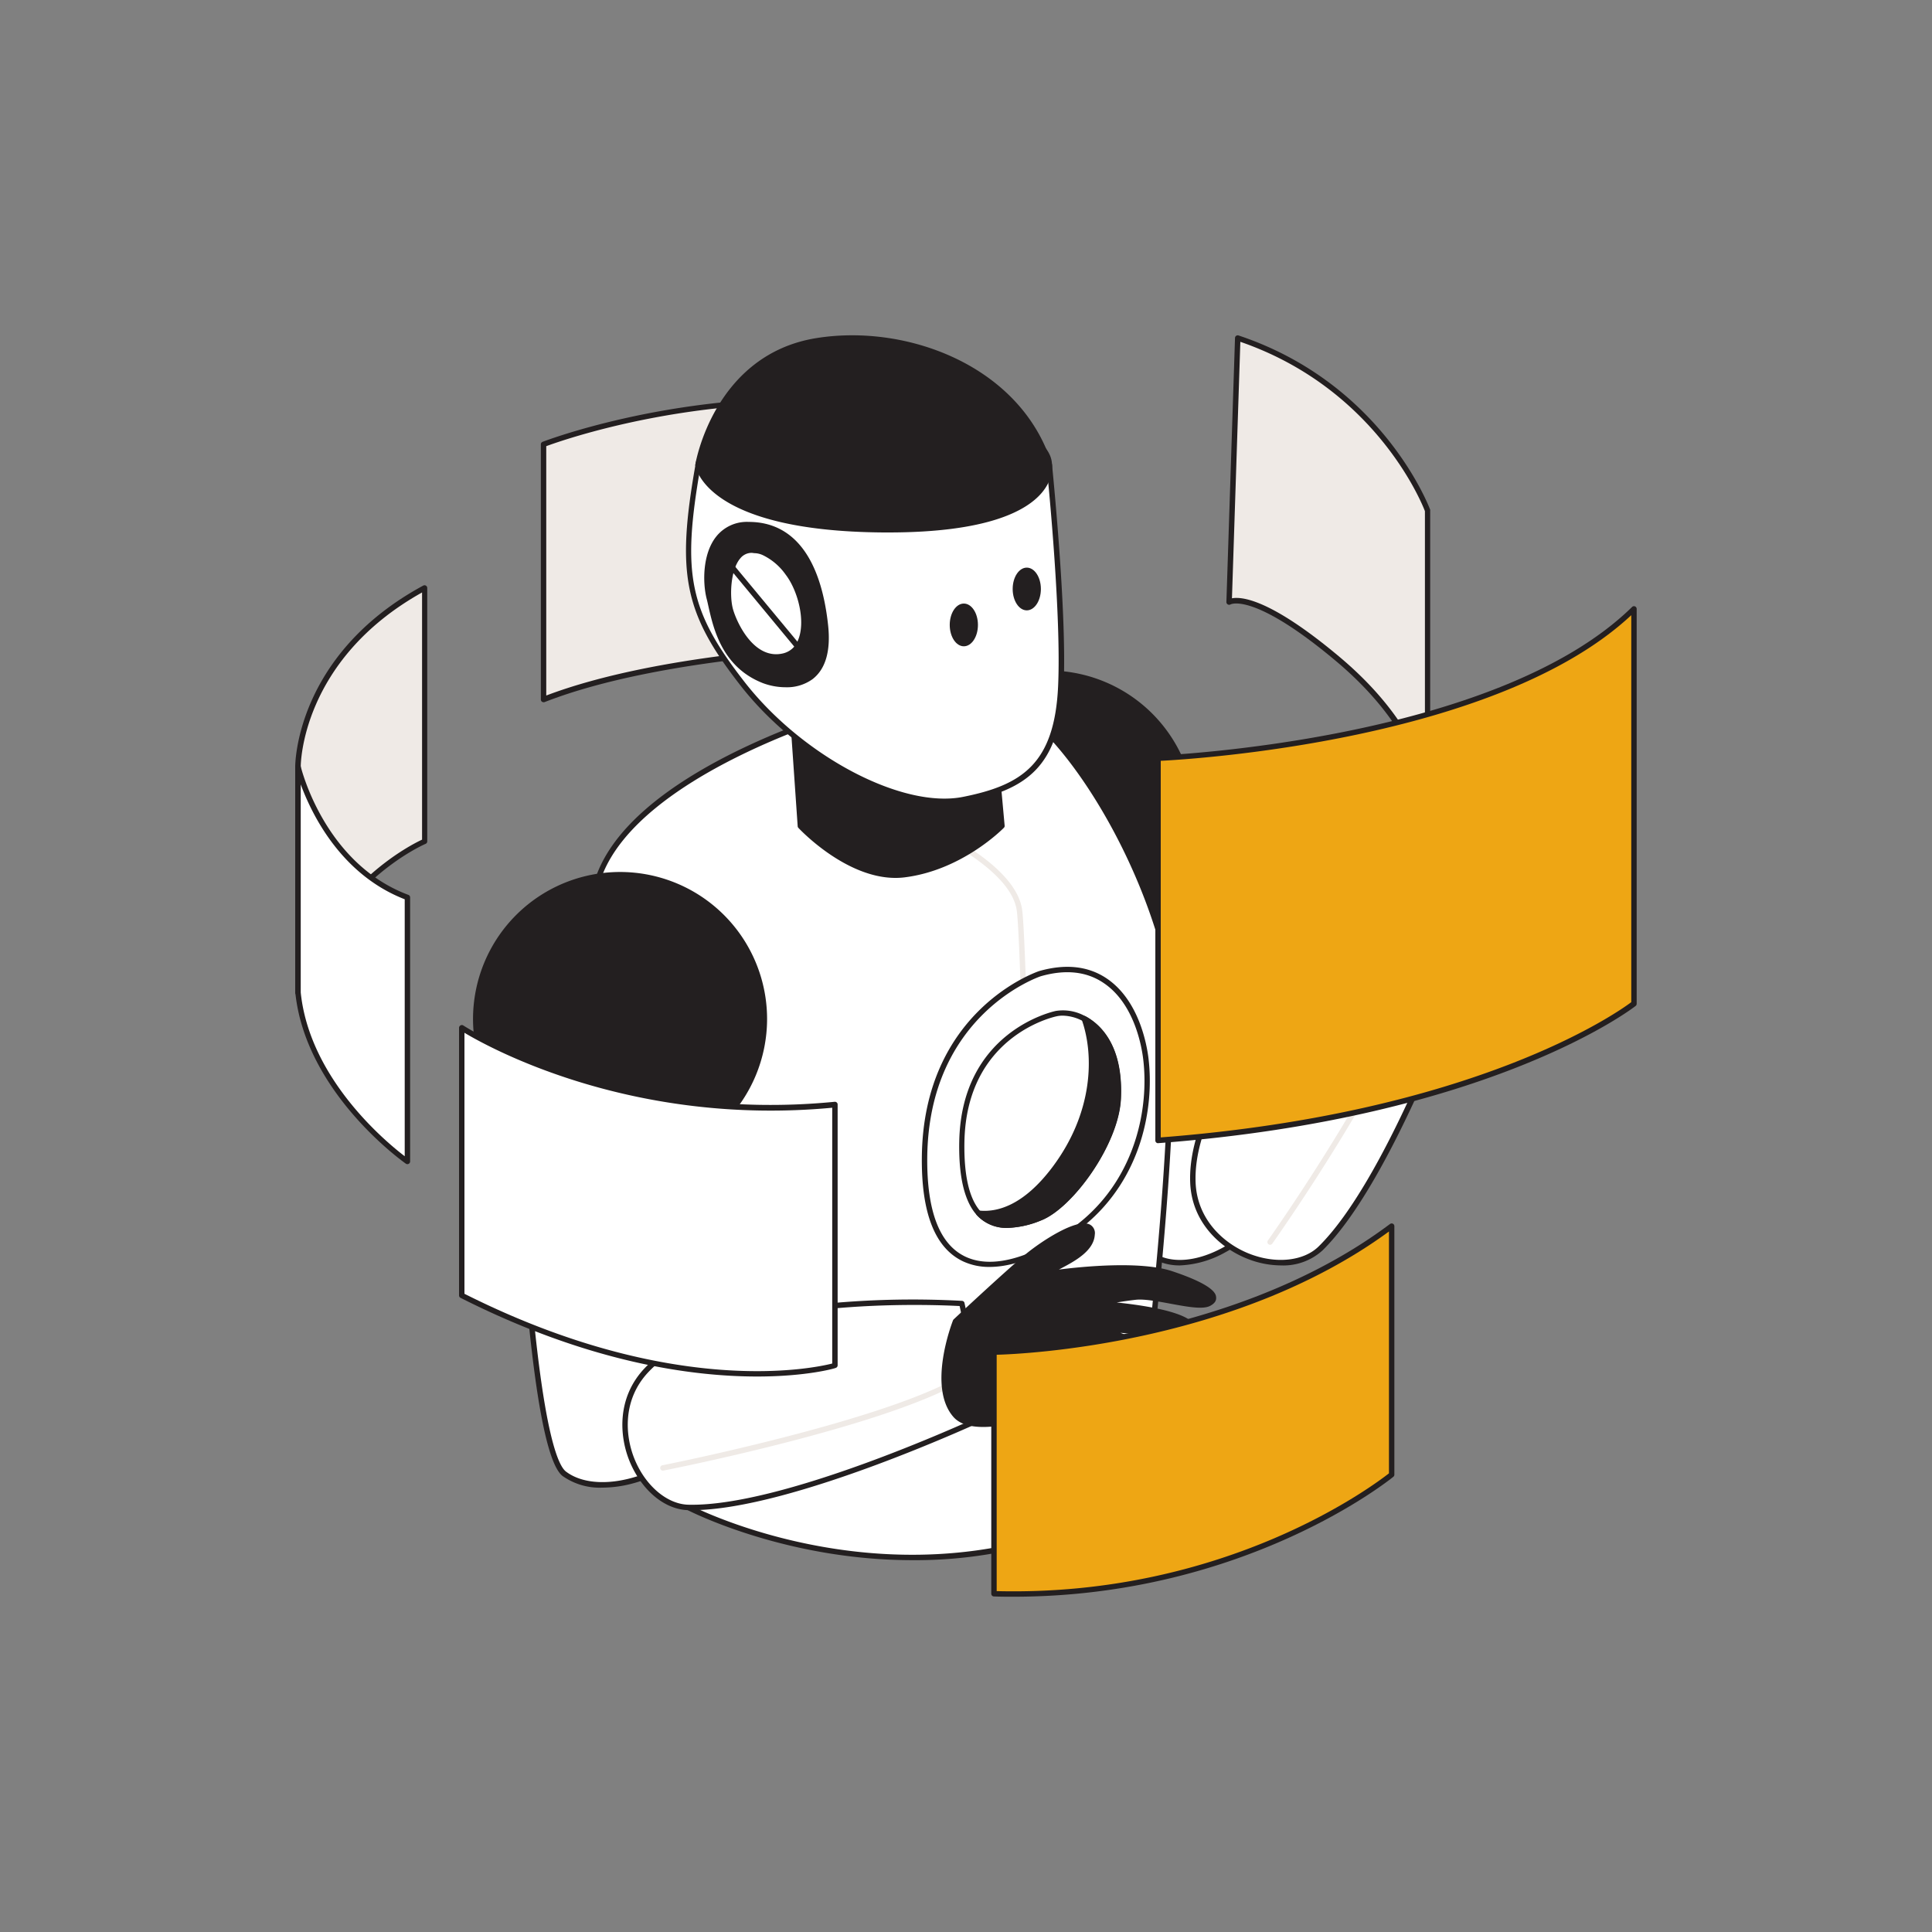 <svg transform="scale(1)" id="_0470_artificial_intelligence_2" data-name="0470_artificial_intelligence_2" xmlns="http://www.w3.org/2000/svg" viewBox="0 0 500 500" class="show_show__wrapper__graphic__5Waiy "><rect x="0" y="0" width="500" height="500" fill="#808080" stroke="none"/><title>React</title><defs><style>.cls-1{fill:#efeae6;}.cls-2{fill:#231f20;}.cls-3{fill:#fff;}.cls-4{fill:#EEA614;}</style></defs><g id="Back_Screens" data-name="Back Screens"><path class="cls-1" d="M318.11,155.83s5.81-4,28.14,14.74,23.22,35.73,23.22,35.73V132.16S357.86,100,320.34,87.5Z"></path><path class="cls-2" d="M369.47,207a.69.69,0,0,1-.69-.66c0-.17-1.18-16.92-23-35.23-21.32-17.91-27.25-14.72-27.31-14.69a.73.73,0,0,1-.73,0,.7.7,0,0,1-.35-.62l2.23-68.34a.7.7,0,0,1,.92-.64C358,99.3,370,131.6,370.13,131.92a.67.67,0,0,1,0,.24V206.3a.7.7,0,0,1-.68.7ZM320,154.74c3.41,0,11.11,2.2,26.7,15.29,14.28,12,19.88,23.2,22.07,29.89V132.29C368,130.23,356,100.55,321,88.46l-2.17,66.38A6.26,6.26,0,0,1,320,154.74Z"></path><path class="cls-1" d="M140.67,181V115s35.49-13.93,80-10.78v63.35S171.67,168.9,140.67,181Z"></path><path class="cls-2" d="M140.67,181.73a.72.72,0,0,1-.4-.12.7.7,0,0,1-.3-.58V115a.7.7,0,0,1,.44-.65c.36-.14,36.16-13.94,80.29-10.83a.71.71,0,0,1,.65.7v63.35a.7.7,0,0,1-.68.7c-.49,0-49.22,1.49-79.75,13.44A.73.73,0,0,1,140.67,181.73Zm.7-66.26V180c28.8-10.93,72.6-12.91,78.58-13.13v-62C179.08,102.12,145.58,113.91,141.37,115.47Z"></path><path class="cls-1" d="M109.93,217.75s-23.81,9.88-32.8,39.09V198.43s-.45-28.31,32.8-46.28Z"></path><path class="cls-2" d="M77.13,257.54H77a.69.69,0,0,1-.6-.69V198.43c0-.28-.07-28.93,33.17-46.9a.7.7,0,0,1,1,.62v65.6a.69.69,0,0,1-.43.64c-.23.1-23.62,10.12-32.4,38.66A.71.71,0,0,1,77.13,257.54Zm32.1-104.21c-31.42,17.57-31.4,44.81-31.4,45.09v54.2c9.06-24.08,28.28-33.87,31.4-35.32Zm.7,64.42h0Z"></path><path class="cls-3" d="M77.13,198.43s5.84,25.4,28.31,33.82v68.33S79.83,282.9,77.13,256.84Z"></path><path class="cls-2" d="M105.44,301.28a.72.72,0,0,1-.4-.12c-.26-.18-25.91-18.17-28.61-44.25V198.43a.7.7,0,0,1,.62-.7.7.7,0,0,1,.76.54c.06.25,6,25.14,27.87,33.32a.7.7,0,0,1,.46.66v68.33a.71.71,0,0,1-.38.62A.61.61,0,0,1,105.44,301.28ZM77.83,203v53.87c2.31,22.29,22,38.62,26.91,42.36V232.73C88.21,226.31,80.64,210.65,77.83,203Z"></path></g><g id="Character"><path class="cls-3" d="M262.08,229.81s27.05,91.39,38,96,27.76-7.7,29.19-15.5-20.62-98.17-20.62-98.17Z"></path><path class="cls-2" d="M305.34,327.49a14.22,14.22,0,0,1-5.54-1.07c-4.73-2-12.63-18.84-23.49-50.11-8-23.17-14.84-46.07-14.91-46.3a.71.71,0,0,1,.43-.85l46.56-17.7a.71.71,0,0,1,.57,0,.72.72,0,0,1,.36.46c.9,3.69,22.06,90.6,20.63,98.46-.81,4.41-6.05,10-12.76,13.67A26.15,26.15,0,0,1,305.34,327.49Zm-42.41-97.26c1.14,3.83,7.41,24.62,14.7,45.62,14.06,40.5,20.26,48.26,22.71,49.28,4.29,1.8,10.19,1,16.18-2.28,6.26-3.4,11.33-8.73,12.05-12.69,1.1-6-12.77-65.69-20.42-97.11Z"></path><path class="cls-3" d="M308.72,306c-1.14-29.63,44.91-70.35,44.91-70.35l25.25,16s-18.74,53.42-37.18,71.47C332.66,332,309.43,324.19,308.72,306Z"></path><path class="cls-2" d="M331.53,327.49a24,24,0,0,1-8.83-1.77c-6.83-2.72-14.28-9.32-14.68-19.67h0c-.48-12.46,7-28.19,22.19-46.75a233.59,233.59,0,0,1,23-24.15.71.71,0,0,1,.84-.07l25.24,16a.69.69,0,0,1,.29.82c-.19.54-19,53.78-37.35,71.74A15.06,15.06,0,0,1,331.53,327.49ZM309.42,306c.38,9.68,7.37,15.86,13.8,18.42,6.86,2.73,14.09,2,18-1.8C358.36,305.84,376,257.53,378,251.94L353.7,236.55c-4.45,4-45.34,41.94-44.28,69.45Z"></path><path class="cls-1" d="M328.71,322.15a.71.71,0,0,1-.41-.13.7.7,0,0,1-.16-1c.36-.51,36.38-51.2,43-80.19a.7.7,0,1,1,1.36.31c-6.68,29.26-42.86,80.18-43.22,80.69A.69.69,0,0,1,328.71,322.15Z"></path><circle class="cls-2" cx="271.35" cy="211.6" r="37.35"></circle><path class="cls-2" d="M271.35,249.65a38.06,38.06,0,1,1,38-38.06A38.1,38.1,0,0,1,271.35,249.65Zm0-74.71A36.66,36.66,0,1,0,308,211.59,36.7,36.7,0,0,0,271.35,174.94Z"></path><path class="cls-3" d="M218.38,184.13s-52.88,15.29-63.21,42.24,23,163.75,23,163.75,57.26,30.35,114.77-1.55c0,0,16.18-115.92,7.64-145.13s-28.15-57.74-40.44-62S218.38,184.13,218.38,184.13Z"></path><path class="cls-2" d="M236.11,403.77c-33.1,0-57.87-12.83-58.25-13a.66.66,0,0,1-.35-.45c-.09-.34-8.43-34.65-15.4-71.81-9.37-50-11.93-81.06-7.6-92.36s16.41-22,35.83-31.61a189,189,0,0,1,27.84-11h0c1.21-.29,29.84-7,42.17-2.68,13.18,4.58,32.67,34.36,40.88,62.47,8.49,29-6.95,140.69-7.61,145.43a.66.66,0,0,1-.36.51A116.57,116.57,0,0,1,236.11,403.77Zm-57.32-14.13c4.38,2.2,59.15,28.44,113.53-1.51,1-7,15.78-116.55,7.61-144.49-8.87-30.36-28.43-57.53-40-61.55-11.82-4.1-40.52,2.52-41.38,2.72-1.17.34-52.7,15.66-62.73,41.81C145.92,252.44,177,382.33,178.79,389.64Z"></path><path class="cls-1" d="M268.08,397.41a.69.69,0,0,1-.7-.69c0-1.49-2.67-149.29-4.23-161-1.69-12.66-29.12-23.42-29.4-23.52a.7.7,0,0,1,.5-1.31c1.17.45,28.48,11.16,30.29,24.64,1.57,11.74,4.13,155,4.24,161.12a.7.7,0,0,1-.69.71Z"></path><path class="cls-2" d="M204.9,181.43l2.24,32.35S220.46,228,234,226.37c14.72-1.82,25.29-12.62,25.29-12.62l-2.05-22.66Z"></path><path class="cls-2" d="M231.73,227.2c-12.85,0-24.58-12.38-25.1-12.94a.68.68,0,0,1-.19-.43l-2.24-32.35a.68.68,0,0,1,.23-.57.74.74,0,0,1,.59-.17l52.35,9.66a.7.7,0,0,1,.57.62L260,213.68a.66.66,0,0,1-.2.55c-.44.45-10.91,11-25.7,12.83A18.79,18.79,0,0,1,231.73,227.2Zm-23.91-13.72c1.58,1.61,13.88,13.71,26.1,12.19,13.13-1.62,23-10.65,24.64-12.19l-2-21.8-50.93-9.4Z"></path><path class="cls-3" d="M269.15,252s-29.56,9.43-29.88,47.63,25.94,29.43,41.11,16.85,17.53-31.23,16.18-42.47S288,246.59,269.15,252Z"></path><path class="cls-2" d="M256.1,327.88a15.89,15.89,0,0,1-6.88-1.45C242,323,238.45,314,238.57,299.6c.32-38.26,30.07-48.19,30.37-48.29h0c6.77-1.93,12.62-1.31,17.38,1.85,8.49,5.65,10.5,17.32,10.91,20.76,1.56,13-1.94,31.08-16.42,43.08C274.12,322.56,264.51,327.88,256.1,327.88Zm13.26-75.23c-.64.21-29.08,10-29.39,47-.11,13.8,3.2,22.4,9.85,25.56,8.9,4.23,21.79-2.34,30.12-9.25,14-11.65,17.44-29.25,15.92-41.84-.39-3.29-2.3-14.45-10.3-19.76C281.16,251.4,275.71,250.83,269.36,252.65Z"></path><path class="cls-3" d="M289.37,284.34c-.54,11.25-12.11,27.7-20.2,30.84-4.95,1.92-11.57,3.56-15.88-1.19-2.73-3-4.53-8.65-4.36-18.44.45-25.15,19.15-32.12,24.48-33.24a11,11,0,0,1,7.15,1.31C285.33,266.16,289.94,272.32,289.37,284.34Z"></path><path class="cls-2" d="M260.79,317.78a10.4,10.4,0,0,1-8-3.32c-3.18-3.53-4.7-9.89-4.54-18.92.51-28.44,24-33.7,25-33.91a11.76,11.76,0,0,1,7.62,1.37c3.71,2,9.85,7.38,9.18,21.37h0c-.57,11.85-12.5,28.3-20.65,31.47A24.66,24.66,0,0,1,260.79,317.78ZM275,262.85a7,7,0,0,0-1.48.15c-1,.2-23.44,5.22-23.93,32.57-.15,8.66,1.25,14.7,4.18,17.95,4.12,4.55,10.6,2.76,15.1,1,7.71-3,19.23-19.13,19.76-30.23h0c.63-13.21-5-18.24-8.44-20.06A11.41,11.41,0,0,0,275,262.85Zm14.33,21.49h0Z"></path><path class="cls-2" d="M289.37,284.34c-.54,11.25-12.11,27.7-20.2,30.84-4.95,1.92-11.57,3.56-15.88-1.19,4.77.51,11.87-1.22,19.61-11.54,10.36-13.82,11.19-28.87,7.66-38.83C285.33,266.16,289.94,272.32,289.37,284.34Z"></path><path class="cls-2" d="M260.79,317.78a10.4,10.4,0,0,1-8-3.32.7.7,0,0,1-.11-.79.72.72,0,0,1,.7-.38c4.46.48,11.36-1.09,19-11.26,10.56-14.08,10.83-28.95,7.56-38.17a.7.7,0,0,1,.2-.77.72.72,0,0,1,.79-.09c3.71,2,9.85,7.38,9.18,21.37h0c-.57,11.85-12.5,28.3-20.65,31.47A24.66,24.66,0,0,1,260.79,317.78Zm-5.6-3c4.09,2.93,9.69,1.33,13.72-.23,7.71-3,19.23-19.13,19.76-30.23.54-11.33-3.53-16.64-6.87-19.07,2.73,9.62,1.87,24-8.34,37.64C266.47,312.19,259.94,314.63,255.19,314.76Zm34.18-30.42h0Z"></path><path class="cls-3" d="M133.45,278.94S136.6,374.19,146,381.38s28.8-.45,32.15-7.64S183,273.54,183,273.54Z"></path><path class="cls-2" d="M155.82,385a16.65,16.65,0,0,1-10.21-3c-4.08-3.11-7.48-21.42-10.1-54.42-1.95-24.45-2.75-48.32-2.76-48.56a.7.7,0,0,1,.63-.72l49.52-5.39a.7.7,0,0,1,.55.18.69.69,0,0,1,.23.53c-.06,3.8-1.49,93.24-4.86,100.48-1.89,4.07-8.38,8.18-15.79,10A30.49,30.49,0,0,1,155.82,385ZM134.18,279.56c.14,4,1,25.69,2.72,47.85,3.4,42.73,7.45,51.81,9.56,53.42,3.7,2.82,9.62,3.5,16.23,1.86,6.92-1.7,13.17-5.59,14.86-9.24,2.58-5.54,4.2-66.79,4.71-99.12Z"></path><path class="cls-3" d="M167.27,354.63c20.33-21.58,81.65-17.28,81.65-17.28l6.3,29.2s-51.23,24.08-77,23.57C165.54,389.87,154.8,367.86,167.27,354.63Z"></path><path class="cls-2" d="M179,390.83h-.82c-6.08-.12-12-5-15.15-12.43-2.85-6.78-3.36-16.71,3.74-24.24h0c8.55-9.08,25-14.78,48.89-16.95a235.06,235.06,0,0,1,33.32-.55.69.69,0,0,1,.63.55l6.31,29.21a.69.69,0,0,1-.39.78C255,367.43,204.91,390.83,179,390.83Zm57.69-53.11c-18.88,0-54.54,2.14-68.9,17.39h0c-6.65,7.05-6.15,16.37-3.47,22.74,2.86,6.81,8.44,11.47,13.89,11.57,24,.53,70.83-20.78,76.22-23.26L248.35,338C246.91,337.93,242.63,337.72,236.68,337.72Zm-69.41,16.91h0Z"></path><path class="cls-1" d="M171.58,380.6a.7.7,0,0,1-.14-1.39c.6-.11,59.66-11.88,78.18-23.81a.7.7,0,1,1,.76,1.18c-18.75,12.07-76.23,23.53-78.67,24Z"></path><path class="cls-2" d="M247.28,342s12.86-12.05,18.56-16.81,17.09-11.35,16.79-5.65-10.87,8.58-11.28,10.13c0,0,21.65-3.35,31.74,0s12.79,6,9.79,7.69-14.07-2.25-19.17-1.65-9.88,1.65-9.88,1.65,17.67,1,23.36,4.64,8.09,7.19,4.5,8.39-14.68-7.49-25.47-6c0,0,23.1,7.49,22.48,13.48s-3.12,5.09-5.61,3.59-14.5-6.61-19.9-7.51c0,0,24.62,19.8,18,21s-20.54-13.78-20.54-13.78-26.79,12.58-33.38,5.1S247.28,342,247.28,342Z"></path><path class="cls-2" d="M300.45,375.71c-6.56,0-17.79-11.43-19.95-13.7-3.73,1.7-27.3,12-33.74,4.71-6.8-7.72-.4-24.28-.13-25a.78.78,0,0,1,.17-.26c.13-.12,12.94-12.12,18.59-16.83,3.77-3.15,13.19-9.46,16.66-7.72a2.5,2.5,0,0,1,1.28,2.63c-.22,4.21-5.3,6.91-8.67,8.69l-.61.33c6.22-.79,21.19-2.26,29.26.41,11.14,3.7,11.35,6,11.42,6.74s-.16,1.49-1.51,2.23c-1.85,1-5.75.3-10.28-.54-3.41-.63-6.94-1.28-9.14-1-1.68.19-3.34.44-4.79.68,5.73.6,14.7,1.88,18.56,4.32,2.57,1.62,6.83,4.74,6.5,7.44-.09.7-.53,1.66-2.16,2.2s-4.31-.53-7.94-2.05c-4.09-1.72-9-3.77-14-4.05,6.69,2.44,20,7.94,19.44,13-.29,2.83-1,4.44-2.25,5.06s-2.94-.05-4.42-.94A103.7,103.7,0,0,0,286,355.34c17.1,14.1,17.14,18.24,17,19a1.84,1.84,0,0,1-1.64,1.34A5.14,5.14,0,0,1,300.45,375.71Zm-19.79-15.25a.68.68,0,0,1,.51.23c3.81,4.08,14.79,14.5,19.91,13.56.48-.08.52-.25.53-.31.63-2.45-10.65-12.84-18.86-19.44a.71.71,0,0,1-.2-.83.7.7,0,0,1,.76-.41c5.34.89,17.49,6,20.14,7.6,1.09.66,2.31,1.28,3.07.89.52-.26,1.2-1.16,1.49-3.95.4-4-13.28-9.92-22-12.75a.69.69,0,0,1-.48-.72.7.7,0,0,1,.6-.64c6.64-.92,13.43,1.93,18.38,4,3.09,1.29,5.76,2.42,7,2,.75-.25,1.15-.6,1.21-1,.12-1-1.34-3.23-5.86-6.09-5.47-3.45-22.86-4.52-23-4.53a.7.7,0,0,1-.11-1.39c.05,0,4.88-1.06,9.95-1.65,2.43-.29,6.06.38,9.57,1,3.72.69,7.93,1.47,9.35.69.37-.2.82-.52.79-.87s-.69-2.3-10.47-5.54-31.2,0-31.41,0a.74.74,0,0,1-.63-.22.73.73,0,0,1-.15-.65c.2-.77,1.16-1.31,3.33-2.46,3.08-1.64,7.74-4.11,7.92-7.53.05-1-.35-1.23-.51-1.31-2.14-1.08-9.89,3.17-15.13,7.54s-17.1,15.45-18.41,16.67c-.61,1.64-6,16.68-.07,23.4,2.5,2.84,8.87,2.86,18.42.06a112.41,112.41,0,0,0,14.13-5.32A.82.82,0,0,1,280.66,360.46Z"></path><path class="cls-3" d="M271.55,120.33s3.89,37.44,3,57.21-8.68,26.06-25.16,29.36-42.54-11.09-57.21-30-16.43-28.76-11.51-56.61Z"></path><path class="cls-2" d="M244.51,208.05c-16.21,0-39.14-13-52.9-30.68C177,158.64,175,148.48,180,120.2a.7.7,0,0,1,.69-.57h90.89a.69.69,0,0,1,.69.62c0,.38,3.89,37.73,3,57.32-1,21.1-9.78,26.82-25.72,30A25.29,25.29,0,0,1,244.51,208.05Zm-63.27-87c-4.83,27.64-2.84,37.07,11.48,55.48,15,19.23,40.84,32.84,56.52,29.7,15.25-3.05,23.69-8.53,24.6-28.7.83-18.1-2.42-51.5-2.93-56.48Z"></path><path class="cls-3" d="M180.66,120.33s3.12,12.88,34.87,15,56-6.29,56-15S249,103.55,226.1,103,182,112.23,180.66,120.33Z"></path><path class="cls-2" d="M225.56,136.34c-3.22,0-6.59-.11-10.08-.34-31.89-2.11-35.37-15-35.51-15.51a.66.66,0,0,1,0-.28c1.38-8.59,23-18.56,46.15-18,21.77.57,46.13,8.42,46.13,18.08,0,1.85-.95,3.68-2.82,5.44C263.63,131.19,247.86,136.34,225.56,136.34Zm-44.19-16.06c.21.61,1.32,3.36,5.37,6.29,4.27,3.08,12.74,7,28.84,8,26,1.72,46.27-3.66,52.89-9.86a6.25,6.25,0,0,0,2.38-4.41c0-8-21.76-16.07-44.77-16.68C204.08,103.05,182.89,112.43,181.37,120.28Zm-.71,0h0Z"></path><path class="cls-2" d="M197.69,176.13c5.3,2.08,17.77,2.61,16-14.24s-8.4-26.16-19.85-26.18-11.6,13.6-10.26,19S186.25,171.66,197.69,176.13Z"></path><path class="cls-2" d="M203.32,177.86a16.89,16.89,0,0,1-5.89-1.07h0c-10.57-4.14-12.79-14.09-14.12-20-.15-.69-.29-1.32-.44-1.88-1-3.93-1.14-11.44,2.45-16a10.14,10.14,0,0,1,8.45-3.84h0c11.57,0,18.68,9.29,20.55,26.8.7,6.64-.67,11.32-4.07,13.92A11.3,11.3,0,0,1,203.32,177.86Zm-5.38-2.38c2.55,1,7.83,1.93,11.5-.86,3-2.29,4.18-6.54,3.52-12.66-1.8-16.93-8.25-25.53-19.16-25.55h0a8.82,8.82,0,0,0-7.35,3.3c-3.25,4.15-3.07,11.29-2.19,14.82.15.57.29,1.22.45,1.91,1.26,5.68,3.38,15.18,13.26,19Z"></path><path class="cls-3" d="M207.14,166a6.13,6.13,0,0,1-4.26,3.75c-7.65,1.9-12.47-7.19-13.82-11.79s-.56-16.42,6.19-15.53a5.75,5.75,0,0,1,2.55.63,15.7,15.7,0,0,1,6.08,5.23C207.31,152.78,209.26,161.07,207.14,166Z"></path><path class="cls-2" d="M200.87,170.71c-6.4,0-10.9-7.18-12.49-12.55-.94-3.24-1-10.88,2.13-14.56a5.26,5.26,0,0,1,4.77-1.87,6.49,6.49,0,0,1,2.8.69,16.66,16.66,0,0,1,6.36,5.45c3.41,4.45,5.62,13.11,3.34,18.41h0a6.88,6.88,0,0,1-4.73,4.15A8.87,8.87,0,0,1,200.87,170.71Zm-6.34-27.63a3.76,3.76,0,0,0-2.95,1.43c-2.57,3-2.81,10-1.85,13.26,1.11,3.76,5.6,13.13,13,11.31a5.47,5.47,0,0,0,3.78-3.35h0c2.09-4.86,0-12.86-3.17-17a15.5,15.5,0,0,0-5.8-5,5.41,5.41,0,0,0-2.22-.57h-.14A4.7,4.7,0,0,0,194.53,143.08ZM207.14,166h0Z"></path><path class="cls-2" d="M180.66,120.33s4.43-28,30.79-32.15c22.82-3.63,52.16,7,60.1,32.15,0,0,3,17.07-42.84,16.77S180.66,120.33,180.66,120.33Z"></path><path class="cls-2" d="M229.88,137.8h-1.17c-45.91-.3-48.65-16.68-48.75-17.38a.67.67,0,0,1,0-.2c0-.29,4.83-28.51,31.38-32.73,23.68-3.77,52.93,7.4,60.87,32.62.05.24.6,3.63-2.6,7.42C265.62,132.24,255.5,137.8,229.88,137.8Zm-48.51-17.48c.3,1.29,4.63,15.8,47.35,16.08h1.18c25,0,34.77-5.26,38.59-9.72,2.81-3.28,2.38-6.12,2.37-6.24-6-19.15-29.89-36.25-59.3-31.57C186.88,92.79,181.72,118.36,181.37,120.32Z"></path><circle class="cls-2" cx="160.47" cy="263.72" r="37.35"></circle><path class="cls-2" d="M160.47,301.77a38.05,38.05,0,1,1,38.05-38A38.09,38.09,0,0,1,160.47,301.77Zm0-74.7a36.65,36.65,0,1,0,36.65,36.65A36.69,36.69,0,0,0,160.47,227.07Z"></path><ellipse class="cls-2" cx="249.44" cy="161.73" rx="3.65" ry="5.53"></ellipse><ellipse class="cls-2" cx="265.73" cy="152.43" rx="3.65" ry="5.53"></ellipse><path class="cls-2" d="M208,169.9a.69.69,0,0,1-.54-.25L188,146.14a.7.7,0,0,1,.09-1,.71.71,0,0,1,1,.09l19.51,23.52a.69.69,0,0,1-.54,1.14Z"></path><path class="cls-2" d="M378.88,251.65s-4.92.68-13.69-.74-13.25-6.59-13.47-16.7-3.15-23.35,0-26.84,16.17-11.8,16.84-7.76-8.31,9.37-8.76,12,2.92,4.63,2.7,10.25c0,0,4.9-25.39,16.38-28.08s12.6,3.37,9.68,5.39-8.13,2.47-9.68,4.94-2.68,12.13-2.68,12.13,11.91-18.87,19.32-14.6,7.64,9.66,4.05,9-7.64-1.73-9.89,1.49-5.39,8.39-5.39,8.39,13.52-8.09,17.54-6.06,7.62,8.39,2.68,8-9.66-.6-11.91,1.87-2.92,7.64-4.71,13S385.36,251.58,378.88,251.65Z"></path><path class="cls-2" d="M375.48,252.52a65.05,65.05,0,0,1-10.4-.92c-9.24-1.5-13.84-7.19-14.06-17.38-.08-3.19-.42-6.73-.75-10.14-.77-7.82-1.42-14.57.93-17.18,2.76-3.07,13.08-10,16.68-9a1.86,1.86,0,0,1,1.38,1.55c.46,2.77-2.67,5.74-5.42,8.35-1.58,1.49-3.2,3-3.35,3.87a5.08,5.08,0,0,0,.9,3,18.76,18.76,0,0,1,1.33,3.14c1.9-7.34,6.91-22.59,16-24.72,8.94-2.11,11.15,1.13,11.61,2.17a3.69,3.69,0,0,1-1.37,4.48,19.65,19.65,0,0,1-4.6,2c-2.12.75-4.12,1.45-4.89,2.68-.88,1.41-1.68,5.67-2.17,8.9,3.64-5.12,12.34-15.94,18.57-12.35,5.3,3.06,7.28,6.8,6.5,8.92a2.37,2.37,0,0,1-2.93,1.36l-.76-.14c-3.24-.62-6.59-1.28-8.42,1.35-1.26,1.81-2.82,4.25-3.93,6,4.21-2.31,12.52-6.38,15.82-4.73,2.91,1.46,6,5.41,5.37,7.75-.18.67-.81,1.75-3.06,1.59-5-.39-9.37-.52-11.34,1.64-1.42,1.57-2.2,4.45-3.11,7.78-.43,1.62-.89,3.28-1.46,5-.35,1-.65,2.21-1,3.45-1.31,5-2.93,11.24-8.64,11.33A29.18,29.18,0,0,1,375.48,252.52Zm-8.5-53.3c-3.15,0-12,5.57-14.75,8.62-1.93,2.14-1.24,9.24-.57,16.1.34,3.44.68,7,.76,10.25.21,9.54,4.3,14.63,12.89,16s13.42.74,13.47.74h.09c4.67,0,6-5.25,7.35-10.28.33-1.26.64-2.45,1-3.54.56-1.68,1-3.33,1.44-4.92.95-3.51,1.78-6.54,3.43-8.36,2.39-2.63,7.06-2.51,12.47-2.1.94.08,1.49-.11,1.61-.56.38-1.38-2-4.77-4.65-6.13-3-1.52-13.2,3.85-16.87,6a.69.69,0,0,1-.85-.1.71.71,0,0,1-.11-.86s3.19-5.22,5.42-8.43c2.35-3.37,6.33-2.61,9.84-1.92l.75.14c.5.1,1.15.09,1.36-.47.47-1.28-1.08-4.45-5.89-7.22-5.6-3.24-15.16,9.28-18.37,14.37a.73.73,0,0,1-.83.29.7.7,0,0,1-.46-.75c.05-.4,1.16-9.84,2.78-12.42,1-1.65,3.25-2.43,5.61-3.26a18.34,18.34,0,0,0,4.26-1.89,2.24,2.24,0,0,0,.89-2.75c-.72-1.64-3.73-2.85-10-1.38C368.13,197,363.23,221.74,363.19,222a.72.72,0,0,1-.77.57.7.7,0,0,1-.62-.73,12,12,0,0,0-1.66-6.51c-.68-1.33-1.26-2.47-1-3.83s1.79-2.78,3.76-4.66c2.38-2.25,5.34-5.06,5-7.1a.47.47,0,0,0-.38-.44A2,2,0,0,0,367,199.22Z"></path></g><g id="Front_Screens" data-name="Front Screens"><path class="cls-3" d="M119.5,335.26V266s38.72,25.58,96.58,19.88v67.5S178.19,364.93,119.5,335.26Z"></path><path class="cls-2" d="M195.92,356.24c-17,0-43.66-3.64-76.73-20.36a.7.7,0,0,1-.39-.62V266a.72.72,0,0,1,.37-.62.69.69,0,0,1,.72,0c.39.25,39.19,25.37,96.13,19.76a.72.72,0,0,1,.53.18.68.68,0,0,1,.23.52v67.5a.7.7,0,0,1-.49.67C216.12,354.13,208.84,356.24,195.92,356.24ZM120.2,334.83c53.94,27.14,90.54,19.23,95.18,18.05v-66.2c-51.73,4.85-88.51-15.4-95.18-19.4Z"></path><path class="cls-4" d="M299.7,295.16V196.23s87.14-3.28,123.17-38.65v102.2S386.84,288.6,299.7,295.16Z"></path><path class="cls-2" d="M299.7,295.86a.7.7,0,0,1-.7-.7V196.23a.7.7,0,0,1,.67-.7c.87,0,87.28-3.67,122.71-38.45a.7.7,0,0,1,1.19.5v102.2a.74.74,0,0,1-.26.55c-.37.29-37.2,29-123.56,35.52Zm.7-99v97.5c81.53-6.27,118.34-32.41,121.77-35V159.21C387.39,191.7,308.53,196.49,300.4,196.9Z"></path><path class="cls-4" d="M257.24,412.46V349.93s60.05-.45,102.92-32.61v64.32S320.92,414.24,257.24,412.46Z"></path><path class="cls-2" d="M262.22,413.23c-1.65,0-3.31,0-5-.07a.7.7,0,0,1-.68-.7V349.93a.7.7,0,0,1,.7-.7c.6,0,60.31-.82,102.5-32.47a.73.73,0,0,1,.74-.06.71.71,0,0,1,.38.62v64.32a.69.69,0,0,1-.25.54C360.23,382.5,322.52,413.23,262.22,413.23Zm-4.28-1.45C317.6,413.27,356,384,359.46,381.3V318.71c-40,29.29-94.73,31.72-101.52,31.9Z"></path></g></svg>